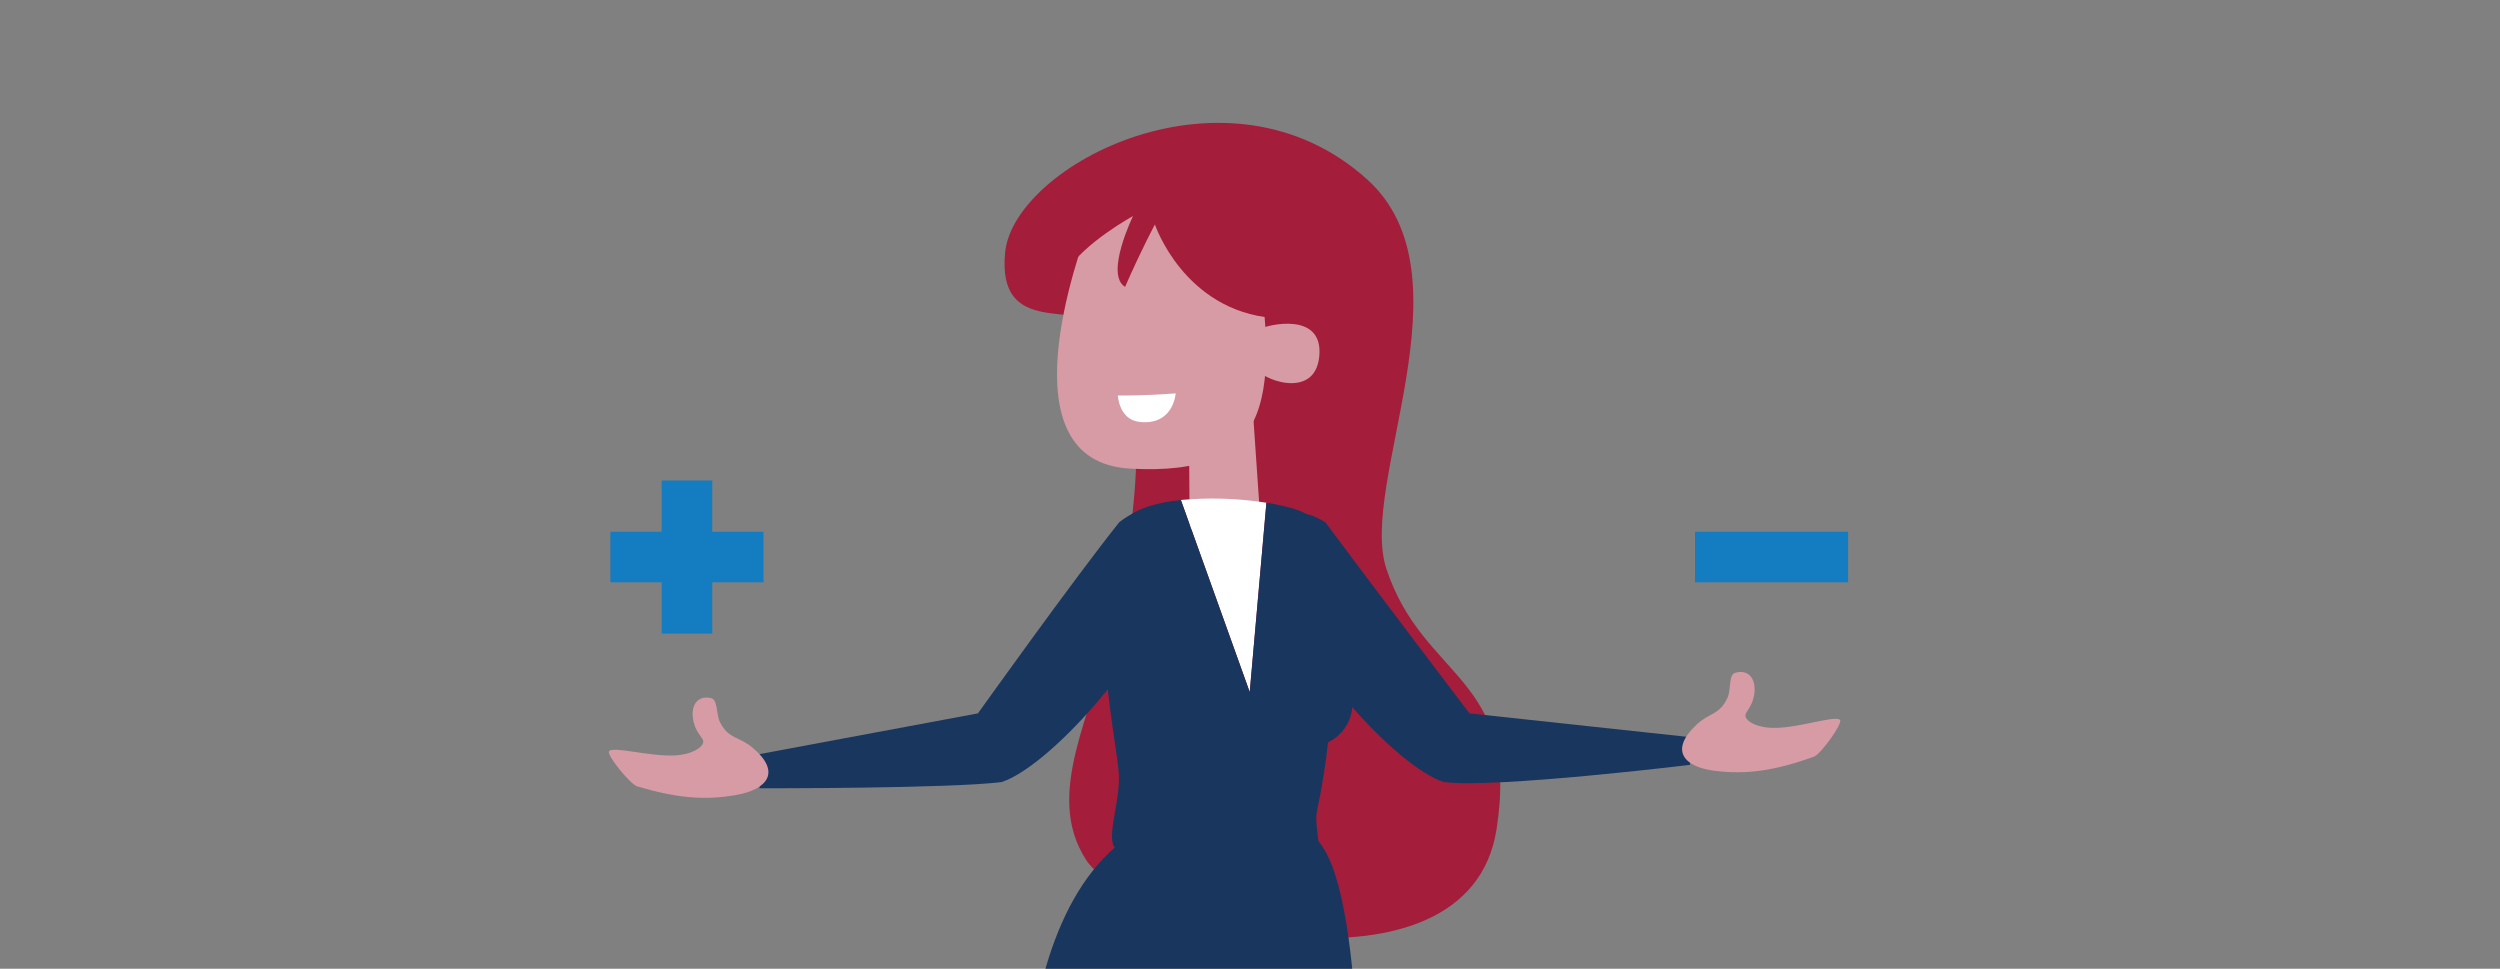 <svg xmlns="http://www.w3.org/2000/svg" width="1200" height="465" viewBox="0 0 1200 465"><rect x="0" y="0" width="1200" height="465" fill="#808080" stroke="none"/><title>f5</title><path d="M656.31,86.19c-67-60.58-169.74-7-173.85,35-4,41.12,35.7,23,47.9,35.84,24.49,25.82,14.24,98.67,4.06,142.52S501,381,521.26,412.64s183.48,72.26,197.07-14.53c11.51-73.51-35.24-71.54-52.88-125.13C651.91,231.86,707.45,132.42,656.31,86.19Z" fill="#a41d3a"/><path d="M705.34,342.42l105,11.32.9,13.37S717.63,378.54,693,375.38C670.39,368,624.11,316.79,612,281c-9.93-29.35,4.9-42.61,24.21-30.23C656.8,278.55,705.34,342.42,705.34,342.42Z" fill="#18365e"/><path d="M491.18,616c2.23-19.34-17.9-183,61-220.45,25.63-12.16,67.77-14.28,83.67,12.53,20.83,35.12,17.23,171.81,15.45,205.1C602.74,629.45,524.47,631.31,491.18,616Z" fill="#18365e"/><path d="M600.91,106.87c-24.94-24.94-68.54-11.24-77.61-.56-5.71,15.69-42.14,115.21,19.16,118.63C611.88,228.81,615.26,191.2,600.91,106.87Z" fill="#d69ba4"/><path d="M604.84,157.84,602.27,176c1.91,5.81,29,16.71,31-5.09C635.21,149.5,608.82,155.8,604.84,157.84Z" fill="#d69ba4"/><path d="M564.32,188.82c-16.67,1.28-27.75,1-27.75,1s.46,11.77,10.66,12.74C563.4,204.14,564.32,188.82,564.32,188.82Z" fill="#fff"/><path d="M511.86,130.44c8.23-13.74,32-26.74,32-26.74s-13.67,28-3.83,34c8.44-19.21,14.33-29.93,14.33-29.93s13.87,41.31,56.95,44.9c0,0,27.32-88.26-41.17-77.74S511.51,120.51,511.86,130.44Z" fill="#a41d3a"/><polygon points="570.55 183.93 571.04 254.3 605.03 250.55 600.97 191.31 570.55 183.93" fill="#d69ba4"/><circle cx="628.54" cy="337.69" r="20.69" transform="translate(283.05 961.98) rotate(-89.29)" fill="#18365e"/><path d="M627.57,271.1s20.47,59.62,20.8,60.66-26.26,16.64-35.92-2.37S627.57,271.1,627.57,271.1Z" fill="#18365e"/><path d="M837.81,343.7c.38,2.58,5.67,5.83,14.44,5.69,12-.19,28.6-6.12,30.93-3.85,1.58,1.53-9.21,16.49-12.5,17.67-18.41,6.6-31.82,8.69-47.34,6.82-14.72-1.77-22.4-9.6-9-22.2,6.38-6,11.21-4.56,15-13.24,1.58-3.66.32-10.74,3.57-11.67,6.41-1.84,10.5,2.9,9,11.17C840.82,339.69,837.53,341.8,837.81,343.7Z" fill="#d69ba4"/><path d="M469.41,342.42,364.42,362l.14,16.37s91.66.19,116.24-3c22.63-7.42,68.77-58.77,80.81-94.63,9.86-29.37-1.42-47.47-24.29-30.16C515.31,278.12,469.41,342.42,469.41,342.42Z" fill="#18365e"/><path d="M337.57,356.11c-.23,2.6-5.33,6.15-14.09,6.51-12,.49-28.91-4.47-31.1-2.07-1.49,1.62,10.14,15.94,13.49,16.92,18.76,5.54,32.26,6.86,47.65,4.1,14.6-2.61,21.81-10.86,7.72-22.68-6.71-5.63-11.45-3.91-15.69-12.36-1.79-3.57-.93-10.7-4.23-11.45-6.5-1.47-10.32,3.5-8.33,11.67C334.33,352.28,337.74,354.2,337.57,356.11Z" fill="#d69ba4"/><path d="M607.87,241.32A167.81,167.81,0,0,0,566.82,240l33.05,92.2Z" fill="#fff"/><path d="M632.2,388.93c8.74-41,12-95.79-3.17-140.1-1-2.88-9.58-5.7-21.16-7.52l-8,90.91L566.82,240c-11.49,1.21-21.44,4.05-26.45,9.21-22.18,22.83-4,108.57-3.32,122.16.72,14.4-6.69,31.56-1.35,36.12,17.9,15.3,67.65,21.37,93.5,5.66C636.45,408.78,630.29,397.91,632.2,388.93Z" fill="#18365e"/><rect x="813.6" y="255.25" width="73.5" height="24.28" fill="#147cc0"/><rect x="292.99" y="255.25" width="73.5" height="24.28" fill="#147cc0"/><rect x="292.99" y="255.25" width="73.5" height="24.28" transform="translate(597.13 -62.35) rotate(90)" fill="#147cc0"/></svg>